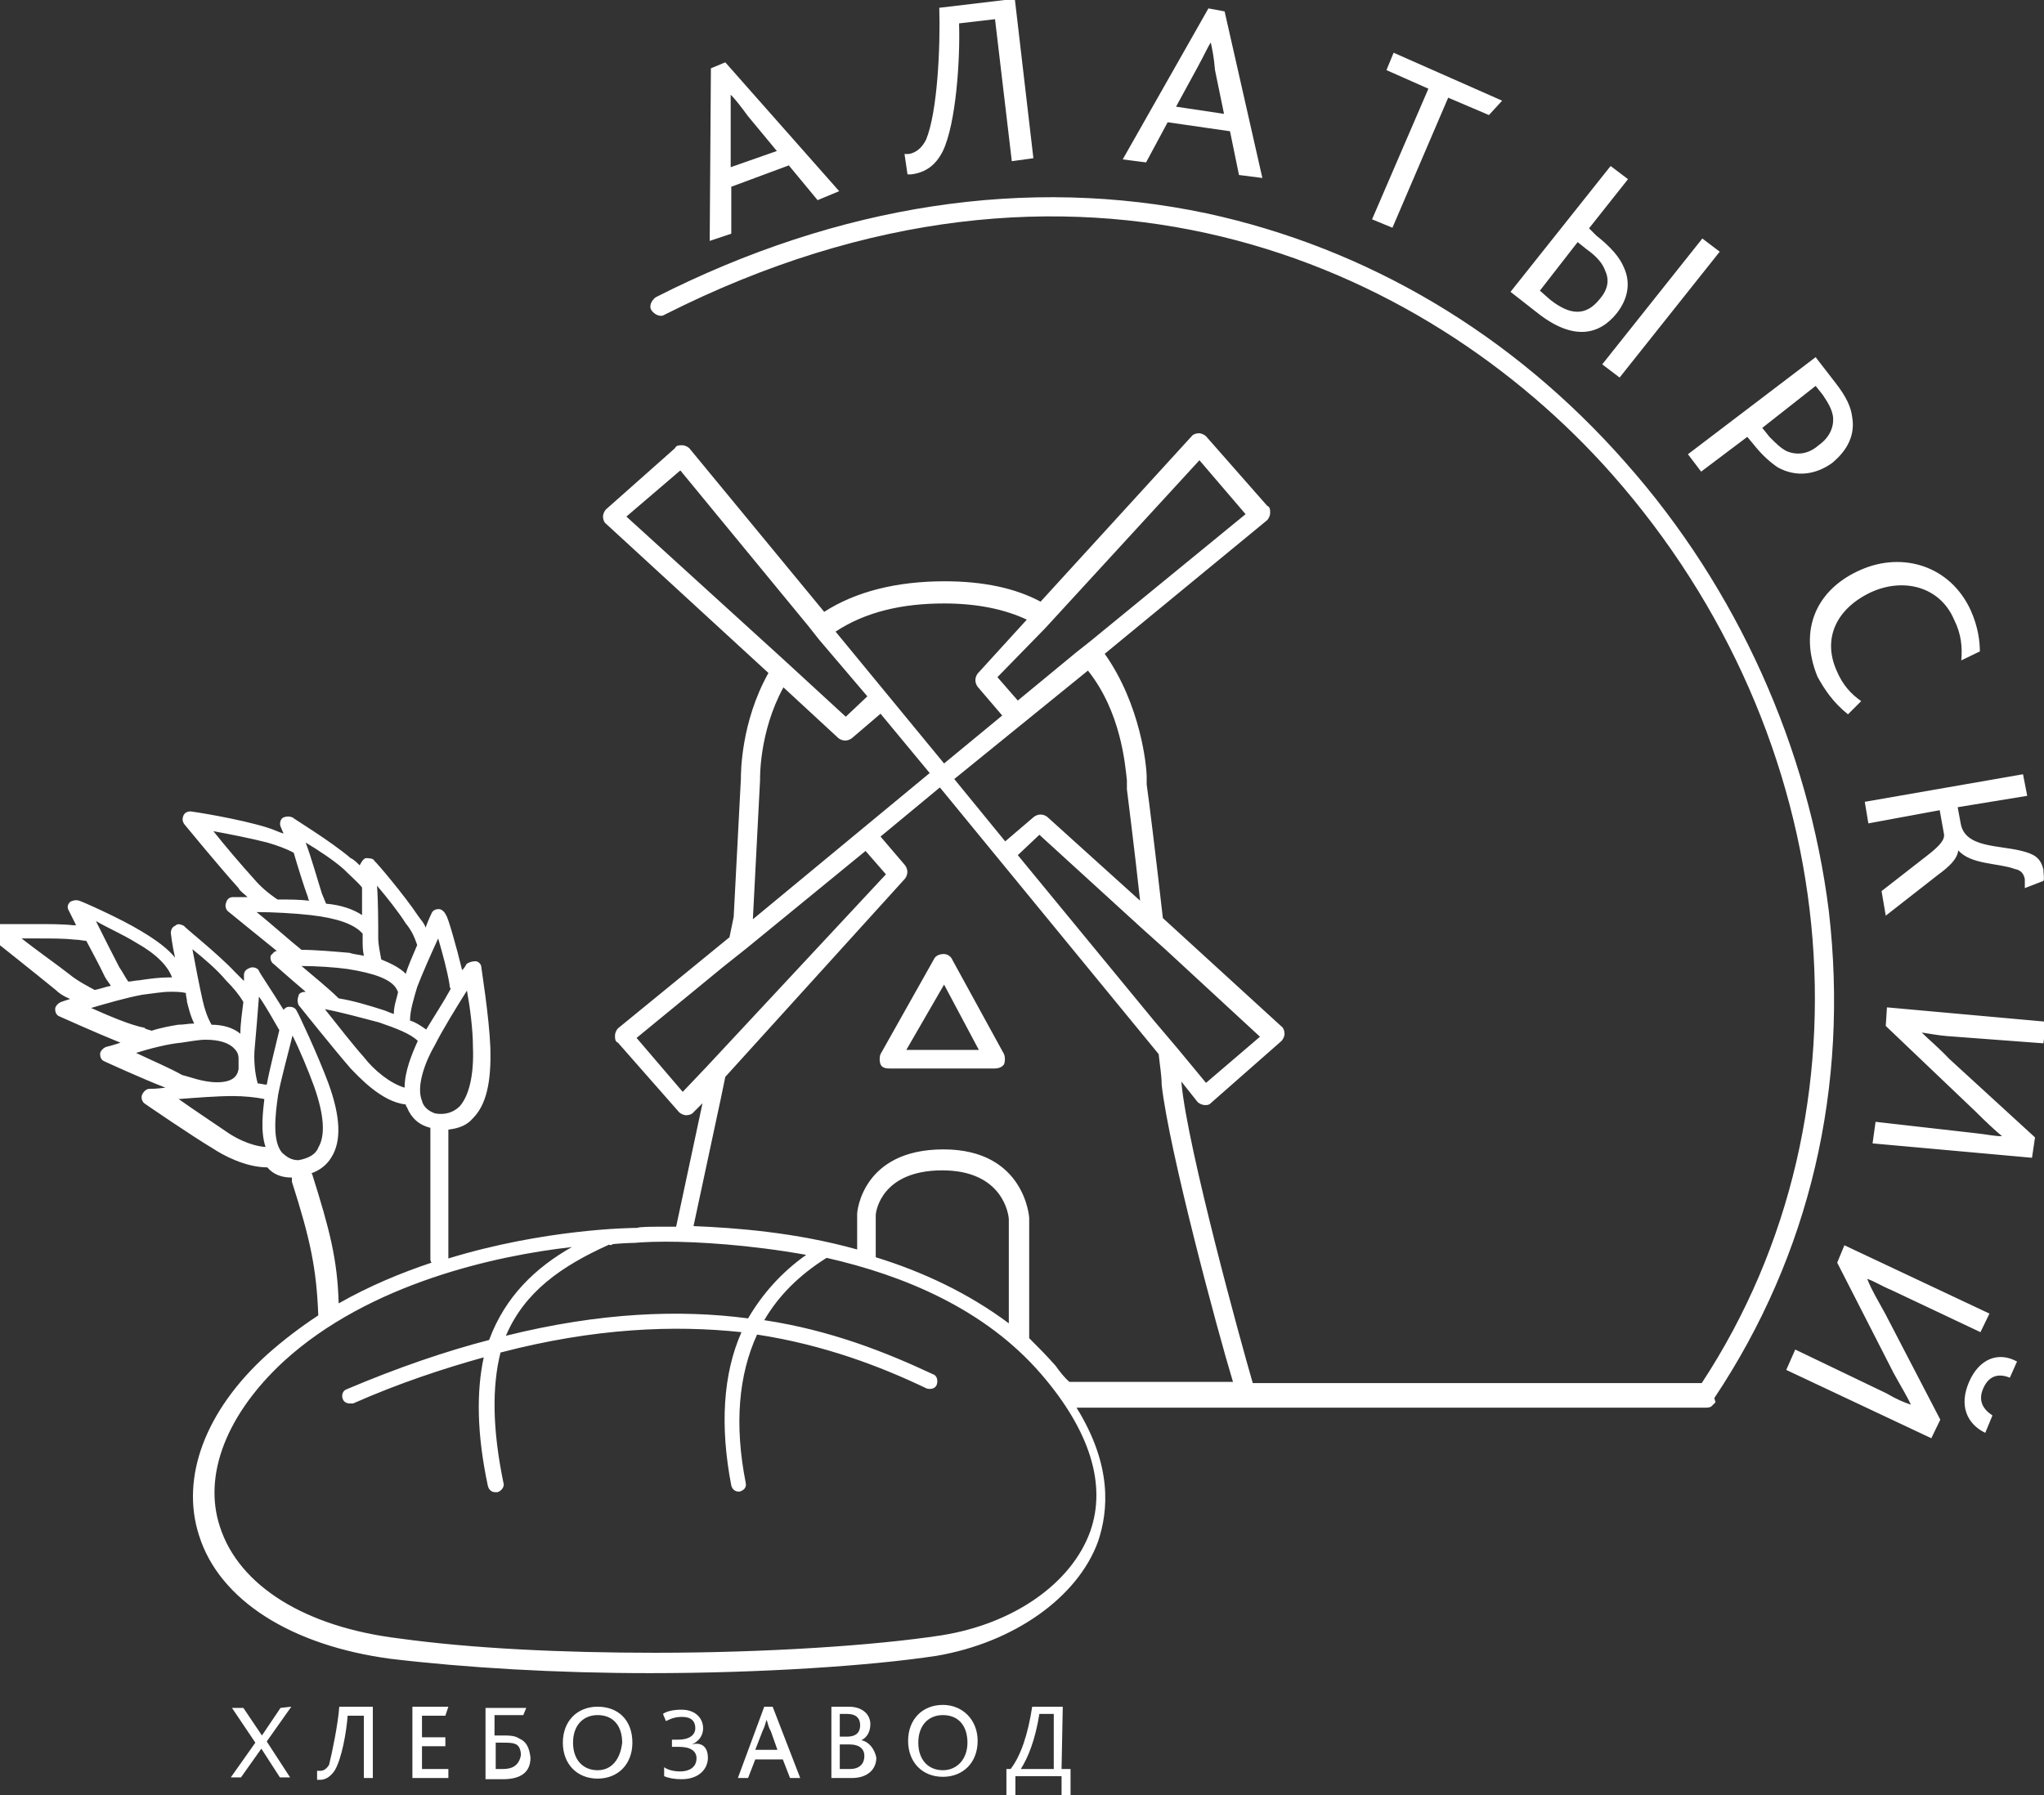 <?xml version="1.0" encoding="UTF-8"?> <svg xmlns="http://www.w3.org/2000/svg" viewBox="0 0 341.00 299.60" data-guides="{&quot;vertical&quot;:[],&quot;horizontal&quot;:[]}"><rect x="0" y="0" width="341.00" height="299.60" fill="#333333" stroke="none"/><path fill="#ffffff" stroke="none" fill-opacity="1" stroke-width="1" stroke-opacity="1" color="rgb(51, 51, 51)" class="st0" id="tSvg1222bf6ad89" title="Path 1" d="M175.6 295.2C173.833 295.2 172.067 295.2 170.3 295.2C171.5 293.3 172.7 290.4 173.4 286C174.2 286 175 286 175.8 286C175.8 289.067 175.8 292.133 175.8 295.2C175.733 295.2 175.667 295.2 175.6 295.2ZM177.3 284.8C175.6 284.8 173.9 284.8 172.2 284.8C171.5 289.4 170.3 293 168.6 295.2C168.367 295.2 168.133 295.2 167.9 295.2C167.9 296.733 167.9 298.267 167.9 299.8C168.4 299.8 168.9 299.8 169.4 299.8C169.4 298.667 169.4 297.533 169.4 296.4C171.967 296.4 174.533 296.4 177.1 296.4C177.1 297.533 177.1 298.667 177.1 299.8C177.6 299.8 178.1 299.8 178.6 299.8C178.6 298.267 178.6 296.733 178.6 295.2C178.1 295.2 177.6 295.2 177.1 295.2C177.167 291.733 177.233 288.267 177.3 284.8C177.3 284.8 177.3 284.8 177.3 284.8ZM157.3 295.4C154.9 295.4 153.2 293.7 153.2 290.8C153.2 287.9 154.9 286.2 157.3 286.2C160 286.2 161.4 288.1 161.4 290.8C161.4 293.5 159.7 295.4 157.3 295.4ZM157.3 284.5C153.9 284.5 151.5 286.9 151.5 290.5C151.5 294.1 153.9 296.5 157.3 296.5C160.7 296.5 163.1 294.1 163.1 290.5C163.1 287 160.6 284.5 157.3 284.5ZM141.8 295.2C141.233 295.2 140.667 295.2 140.1 295.2C140.1 293.833 140.1 292.467 140.1 291.1C140.667 291.1 141.233 291.1 141.8 291.1C143.3 291.1 144.2 291.8 144.2 293C144.2 294.5 143.2 295.2 141.8 295.2ZM140.1 286C140.5 286 140.9 286 141.3 286C142.8 286 143.5 286.7 143.5 287.9C143.5 289.1 142.8 289.8 141.3 289.8C140.9 289.8 140.5 289.8 140.1 289.8C140.1 288.533 140.1 287.267 140.1 286C140.1 286 140.1 286 140.1 286ZM143.7 290.4C144.7 289.9 145.2 288.9 145.2 287.7C145.2 286.2 144 284.8 141.6 284.8C140.633 284.8 139.667 284.8 138.7 284.8C138.7 288.767 138.7 292.733 138.7 296.7C139.833 296.7 140.967 296.7 142.1 296.7C144.8 296.7 146.2 295.2 146.2 293.3C145.9 291.8 144.9 290.6 143.7 290.4ZM129.7 292C128.467 292 127.233 292 126 292C126.4 290.967 126.8 289.933 127.2 288.9C127.7 287.9 127.7 287.4 127.9 287C128.1 287.5 128.1 288 128.6 288.9C128.967 289.933 129.333 290.967 129.7 292C129.7 292 129.7 292 129.7 292ZM127.5 284.8C126.033 288.767 124.567 292.733 123.1 296.7C123.667 296.7 124.233 296.7 124.8 296.7C125.2 295.667 125.6 294.633 126 293.6C127.533 293.6 129.067 293.6 130.6 293.6C131 294.633 131.4 295.667 131.8 296.7C132.367 296.7 132.933 296.7 133.5 296.7C131.967 292.733 130.433 288.767 128.9 284.8C128.433 284.8 127.967 284.8 127.5 284.8ZM118.1 293.3C118.1 295.2 116.6 296.9 113.7 296.9C112.5 296.9 111.5 296.7 110.8 296.4C110.8 295.9 110.8 295.4 110.8 294.9C111.5 295.4 112.5 295.6 113.5 295.6C115 295.6 116.2 294.9 116.2 293.4C116.2 292.2 115.2 291.5 113.3 291.5C113.1 291.5 112.6 291.5 112.1 291.5C112.1 291.1 112.1 290.7 112.1 290.3C112.3 290.3 112.8 290.3 113.1 290.3C115.3 290.3 116 289.3 116 288.4C116 287.2 115.3 286.5 113.8 286.5C112.8 286.5 112.1 286.7 111.1 287.2C110.933 286.8 110.767 286.4 110.6 286C111.3 285.5 112.5 285.3 113.7 285.3C116.1 285.3 117.3 286.8 117.3 288.4C117.3 289.6 116.6 290.6 115.4 291.1C117.3 290.6 118.1 291.8 118.1 293.3C118.1 293.3 118.1 293.3 118.1 293.3ZM99.7 295.4C97.3 295.4 95.6 293.7 95.6 290.8C95.6 287.9 97.3 286.2 99.7 286.2C102.4 286.2 103.8 288.1 103.8 290.8C103.5 293.5 102.1 295.4 99.7 295.4ZM99.7 284.8C96.3 284.8 93.9 287.2 93.9 290.8C93.9 294.4 96.3 296.8 99.7 296.8C103.1 296.8 105.5 294.4 105.5 290.8C105.5 287 103.1 284.8 99.7 284.8ZM83.9 295.2C83.5 295.2 83.1 295.2 82.7 295.2C82.7 293.733 82.7 292.267 82.7 290.8C83.033 290.8 83.367 290.8 83.7 290.8C84.7 290.8 85.4 290.8 85.9 291C86.6 291.2 86.9 292 86.9 292.9C86.6 294.5 85.6 295.2 83.9 295.2ZM86.6 290.1C85.9 289.6 84.9 289.6 83.5 289.6C83.167 289.6 82.833 289.6 82.5 289.6C82.5 288.467 82.5 287.333 82.5 286.2C84.1 286.2 85.7 286.2 87.3 286.2C87.467 285.8 87.633 285.4 87.8 285C85.533 285 83.267 285 81 285C81 288.967 81 292.933 81 296.9C81.967 296.9 82.933 296.9 83.9 296.9C87.3 296.9 88.5 295.4 88.5 293.3C88.3 291.6 87.8 290.6 86.6 290.1ZM70.4 295.2C71.867 295.2 73.333 295.2 74.8 295.2C74.8 295.7 74.8 296.2 74.8 296.7C72.8 296.7 70.8 296.7 68.8 296.7C68.8 292.733 68.8 288.767 68.8 284.8C70.8 284.8 72.8 284.8 74.8 284.8C74.633 285.3 74.467 285.8 74.3 286.3C73 286.3 71.7 286.3 70.4 286.3C70.4 287.5 70.4 288.7 70.4 289.9C71.7 289.9 73 289.9 74.3 289.9C74.3 290.4 74.3 290.9 74.3 291.4C73 291.4 71.7 291.4 70.4 291.4C70.4 292.667 70.4 293.933 70.4 295.2C70.4 295.2 70.4 295.2 70.4 295.2ZM56.6 284.8C58.467 284.8 60.333 284.8 62.2 284.8C62.2 288.767 62.2 292.733 62.2 296.7C61.7 296.7 61.2 296.7 60.7 296.7C60.7 293.233 60.7 289.767 60.7 286.3C59.8 286.3 58.9 286.3 58 286.3C57.8 289 57 293.6 55.8 295.5C55.1 296.5 54.3 297 53.4 297C53.4 297 53.2 297 52.9 297C52.9 296.5 52.9 296 52.9 295.5C52.9 295.5 53.1 295.5 53.4 295.5C53.9 295.5 54.4 295.3 54.9 294.5C55.4 292.5 56.4 287.7 56.6 284.8C56.6 284.8 56.6 284.8 56.6 284.8ZM48.6 284.8C47.233 286.733 45.867 288.667 44.5 290.6C45.8 292.6 47.1 294.6 48.4 296.6C47.833 296.6 47.267 296.6 46.7 296.6C45.667 295 44.633 293.4 43.6 291.8C42.467 293.4 41.333 295 40.2 296.6C39.633 296.6 39.067 296.6 38.5 296.6C39.867 294.667 41.233 292.733 42.6 290.8C41.3 288.867 40 286.933 38.7 285C39.333 285 39.967 285 40.6 285C41.633 286.533 42.667 288.067 43.7 289.6C44.733 288.067 45.767 286.533 46.8 285C47.4 284.933 48 284.867 48.6 284.8C48.6 284.8 48.6 284.8 48.6 284.8ZM314.5 219.2C317.567 225.1 320.633 231 323.7 236.9C323.2 237.933 322.7 238.967 322.2 240C314.133 236.2 306.067 232.4 298 228.6C298.5 227.467 299 226.333 299.5 225.2C304.567 227.633 309.633 230.067 314.7 232.5C316.4 233.5 317.6 234 318.8 234.4C318.8 234.4 318.8 234.4 318.8 234.4C318.1 232.9 317.1 231.3 315.9 229.1C312.767 222.967 309.633 216.833 306.5 210.7C306.9 209.733 307.3 208.767 307.7 207.8C315.767 211.6 323.833 215.4 331.9 219.2C331.4 220.233 330.9 221.267 330.4 222.3C325.467 219.967 320.533 217.633 315.6 215.3C313.9 214.6 312.7 213.8 311.5 213.4C311.5 213.4 311.5 213.4 311.5 213.4C312.3 215.4 313.3 217 314.5 219.2ZM336.5 227.2C336.1 228.1 335.7 229 335.3 229.9C333.6 229.2 331.9 229.4 330.9 231.6C329.9 233.8 330.9 235.2 332.4 236.2C332 237.167 331.6 238.133 331.2 239.1C328.1 237.6 326.8 234.5 328.5 230.6C330.2 226.7 333.4 225.5 336.5 227.2C336.5 227.2 336.5 227.2 336.5 227.2ZM320.6 172.3C320.6 172.3 320.6 172.3 320.6 172.3C321.8 173.5 323.3 174.7 325.2 176.7C329.967 181.067 334.733 185.433 339.5 189.8C339.333 190.933 339.167 192.067 339 193.2C330.133 192.4 321.267 191.6 312.4 190.8C312.567 189.6 312.733 188.4 312.9 187.2C318.467 187.833 324.033 188.467 329.6 189.1C331.5 189.3 332.7 189.6 334 189.6C334 189.6 334 189.6 334 189.6C332.8 188.6 331.3 187.2 329.6 185.5C324.6 180.733 319.6 175.967 314.6 171.2C314.667 170.167 314.733 169.133 314.8 168.1C323.667 168.9 332.533 169.7 341.4 170.5C341.233 171.7 341.067 172.9 340.9 174.1C335.567 173.7 330.233 173.3 324.9 172.9C323.5 172.8 322 172.5 320.6 172.3C320.6 172.3 320.6 172.3 320.6 172.3ZM311.1 133.8C319.9 132.267 328.7 130.733 337.5 129.2C337.733 130.4 337.967 131.6 338.2 132.8C334.333 133.433 330.467 134.067 326.6 134.7C326.767 135.6 326.933 136.5 327.1 137.4C327.8 141.5 333.4 141 337.3 142C339.2 142.5 340.4 143 340.9 145.1C340.9 145.8 341.1 146.6 340.9 147C339.867 147.4 338.833 147.8 337.8 148.2C337.8 147.7 337.8 147.2 337.8 146.7C337.6 145.7 337.1 145.2 336.1 145C333.4 144 328.8 144.3 326.7 141.9C326.7 141.9 326.7 141.9 326.7 141.9C326.5 143.4 325.2 144.6 323.3 146C320.4 148.267 317.5 150.533 314.6 152.8C314.367 151.433 314.133 150.067 313.9 148.7C316.467 146.7 319.033 144.7 321.6 142.7C323.8 141 324.5 140 324.3 139.1C324.067 137.8 323.833 136.5 323.6 135.2C319.633 135.933 315.667 136.667 311.7 137.4C311.5 136.2 311.3 135 311.1 133.8ZM310.4 95.1C317.4 92 325.4 94.4 328.8 101.9C330 104.6 330.3 107 330.3 108.7C329.267 109.2 328.233 109.7 327.2 110.2C327.4 108 327.2 105.8 326 103.4C323.6 97.8 317.5 96.4 312.2 98.8C306.4 101.5 304 106.5 306.4 111.9C307.4 114.3 308.8 115.8 310.5 117C309.767 117.733 309.033 118.467 308.3 119.2C305.9 117.3 304.4 115.1 303.2 112.9C300 105 303.1 98.3 310.4 95.1C310.4 95.1 310.4 95.1 310.4 95.1ZM302.9 64.4C303.3 64.9 303.7 65.4 304.1 65.9C305.1 67.4 305.6 68.3 305.8 69.5C306 71.4 305.1 73.1 303.4 74.3C301.7 75.8 299.8 76 298.1 75.3C297.1 74.8 296.4 74.1 295.2 72.9C294.8 72.4 294.4 71.9 294 71.4C296.967 69.067 299.933 66.733 302.9 64.4C302.9 64.4 302.9 64.4 302.9 64.4ZM283.8 78.7C286.367 76.767 288.933 74.833 291.5 72.9C291.833 73.3 292.167 73.7 292.5 74.1C294 76 295.4 77.2 296.6 78C299.7 79.7 302.9 79.2 305.6 77.3C308.3 75.1 309.5 72.5 309 69.6C308.8 67.9 308 66.2 306.3 64C305.167 62.533 304.033 61.067 302.9 59.6C295.8 65 288.7 70.4 281.6 75.8C282.333 76.767 283.067 77.733 283.8 78.7C283.8 78.7 283.8 78.7 283.8 78.7ZM263.2 40.4C263.7 40.8 264.2 41.2 264.7 41.6C266.4 42.8 267.4 44 267.8 45.2C268.5 46.7 268.3 48.3 266.8 50C264.6 52.7 262 52.7 258.6 50C258.033 49.5 257.467 49 256.9 48.5C259 45.8 261.1 43.1 263.2 40.4C263.2 40.4 263.2 40.4 263.2 40.4ZM269.7 52.3C271.6 49.9 272.1 47.2 270.9 44.6C270.2 42.9 268.7 41.2 266.3 39.3C265.9 38.9 265.5 38.5 265.1 38.1C267.267 35.367 269.433 32.633 271.6 29.9C270.633 29.167 269.667 28.433 268.7 27.7C263.133 34.7 257.567 41.7 252 48.7C253.533 49.9 255.067 51.1 256.6 52.3C262.5 56.9 266.8 55.9 269.7 52.3C269.7 52.3 269.7 52.3 269.7 52.3ZM267.3 60.8C272.867 53.8 278.433 46.8 284 39.8C284.967 40.533 285.933 41.267 286.9 42C281.333 49 275.767 56 270.2 63C269.233 62.267 268.267 61.533 267.3 60.8ZM228.9 36.6C232.033 29.333 235.167 22.067 238.3 14.8C235.967 13.767 233.633 12.733 231.3 11.7C231.7 10.733 232.1 9.767 232.5 8.8C238.533 11.467 244.567 14.133 250.6 16.8C249.867 17.6 249.133 18.4 248.4 19.2C246.133 18.233 243.867 17.267 241.6 16.3C238.5 23.533 235.4 30.767 232.3 38C231.167 37.533 230.033 37.067 228.9 36.6ZM199.8 11.2C201 9 201.5 7.8 202 7.1C202 7.1 202 7.1 202 7.1C202.2 8.1 202.5 9.3 202.7 11.7C203.2 14.133 203.7 16.567 204.2 19C201.533 18.6 198.867 18.2 196.2 17.8C197.4 15.6 198.6 13.4 199.8 11.2C199.8 11.2 199.8 11.2 199.8 11.2ZM194.8 20.4C198.267 20.9 201.733 21.4 205.2 21.9C205.7 24.333 206.2 26.767 206.7 29.2C208 29.367 209.3 29.533 210.6 29.7C208.5 20.433 206.4 11.167 204.3 1.9C203.4 1.733 202.5 1.567 201.6 1.4C196.833 9.8 192.067 18.2 187.3 26.6C188.6 26.767 189.9 26.933 191.2 27.1C192.4 24.867 193.6 22.633 194.8 20.4C194.8 20.4 194.8 20.4 194.8 20.4ZM151.4 29.1C151.233 27.967 151.067 26.833 150.9 25.7C151.4 25.7 151.6 25.7 151.6 25.7C152.8 25.5 153.8 24.7 154.5 23.3C156.4 18.7 156.9 7.8 156.7 1.3C160.9 0.8 165.1 0.3 169.3 -0.2C170.333 8.667 171.367 17.533 172.4 26.4C171.2 26.567 170 26.733 168.8 26.9C167.867 19 166.933 11.1 166 3.2C164 3.433 162 3.667 160 3.9C160.2 9.9 159.5 20.6 157.3 25.2C156.1 27.6 154.4 28.8 152 29.1C152.2 29.1 151.7 29.1 151.4 29.1C151.4 29.1 151.4 29.1 151.4 29.1ZM121.9 20.6C121.9 18.2 121.9 16.7 121.9 15.8C121.9 15.8 121.9 15.8 121.9 15.8C122.6 16.5 123.4 17.5 124.8 19.4C126.4 21.333 128 23.267 129.6 25.2C127.033 26.1 124.467 27 121.9 27.9C121.9 25.467 121.9 23.033 121.9 20.6C121.9 20.6 121.9 20.6 121.9 20.6C121.9 20.6 121.9 20.6 121.9 20.6ZM121.9 31.2C125.133 30 128.367 28.8 131.6 27.6C133.2 29.533 134.8 31.467 136.4 33.4C137.6 32.9 138.8 32.4 140 31.9C133.667 24.733 127.333 17.567 121 10.4C120.2 10.733 119.4 11.067 118.6 11.4C118.533 21 118.467 30.6 118.4 40.2C119.6 39.8 120.8 39.4 122 39C122 36.4 122 33.8 122 31.2C121.967 31.2 121.933 31.2 121.9 31.2ZM151.2 175.2C153.3 171.567 155.4 167.933 157.5 164.3C159.433 167.933 161.367 171.567 163.3 175.2C159.267 175.2 155.233 175.2 151.2 175.2C151.2 175.2 151.2 175.2 151.2 175.2ZM158.9 160.2C158.7 159.7 158.2 159.2 157.4 159.2C156.9 159.2 156.2 159.4 155.9 159.9C152.9 165.233 149.9 170.567 146.9 175.9C146.7 176.4 146.7 177.1 146.9 177.6C147.1 178.1 147.6 178.3 148.4 178.3C154.267 178.3 160.133 178.3 166 178.3C166.5 178.3 167.2 178.1 167.5 177.6C167.7 177.1 167.7 176.4 167.5 175.9C164.633 170.667 161.767 165.433 158.9 160.2C158.9 160.2 158.9 160.2 158.9 160.2ZM176.1 227.9C174.6 226.2 173.2 224.8 171.7 223.3C171.7 223.1 171.7 223.1 171.7 222.8C171.7 216.267 171.7 209.733 171.7 203.2C171.7 203.2 171.7 203.2 171.7 203.2C171.7 203.2 171 191.8 157.4 191.8C143.8 191.8 143 202.3 143 202.5C143 202.5 143 202.5 143 202.5C143 204.5 143 206.5 143 208.5C132.6 205.6 122.7 204.9 115.7 204.6C117.233 197.433 118.767 190.267 120.3 183.1C120.533 181.967 120.767 180.833 121 179.7C131 168.667 141 157.633 151 146.6C151.5 145.9 151.5 145.1 151 144.4C149.633 142.8 148.267 141.2 146.9 139.6C150.2 136.867 153.5 134.133 156.8 131.4C168.967 146.233 181.133 161.067 193.3 175.9C193.5 177.8 193.8 179.5 193.8 181C195 191.9 203.2 222.4 205.7 230.6C196.6 230.6 187.5 230.6 178.4 230.6C177.6 229.9 176.8 228.9 176.1 227.9C176.1 227.9 176.1 227.9 176.1 227.9ZM168.4 220.9C161.6 215.8 153.9 212.2 146.1 209.8C146.1 207.467 146.1 205.133 146.1 202.8C146.1 202.1 147.1 195.3 157.2 195.3C167.4 195.3 168.3 202.8 168.3 203.5C168.3 209.3 168.3 215.1 168.3 220.9C168.333 220.9 168.367 220.9 168.4 220.9ZM181.9 255.5C178.8 264.2 169.1 271 157 272.9C145.9 274.6 127.7 275.8 109.3 275.8C93.8 275.8 78.8 275.1 66.5 273.4C51 271.5 39.9 264.7 36.7 254.8C33.8 246.1 37.9 235.9 47.3 227.2C61.6 214.1 82.9 209.5 95.4 208.1C89.4 211.5 84.3 216.3 81.6 223.6C74.3 225.5 66.4 228.2 57.9 231.8C57.2 232 56.9 232.8 57.2 233.5C57.4 234 57.9 234.2 58.4 234.2C58.6 234.2 58.6 234.2 58.9 234.2C66.6 230.8 73.9 228.4 80.7 226.5C79.5 232.1 79.5 239.1 81.4 248C81.6 248.7 82.1 249 82.6 249C82.733 249 82.867 249 83 249C83.7 248.8 84.2 248 84 247.5C82.1 238.3 82.1 231.3 83.5 225.7C99.2 221.6 112.5 221.1 123.7 222.3C120.6 229.3 120.1 238 122 247.9C122.2 248.6 122.7 248.9 123.2 248.9C123.267 248.9 123.333 248.9 123.4 248.9C124.1 248.7 124.6 248.2 124.4 247.4C122.5 237.7 123.2 229.5 126.3 222.7C137.4 224.4 146.9 228 154.6 231.7C155.3 231.9 156.1 231.7 156.3 231C156.5 230.3 156.3 229.5 155.6 229.3C147.9 225.7 138.7 222 127.5 220.3C129.9 216.2 133.3 212.8 137.9 209.9C150.7 212.8 164.3 218.4 173.7 229.3C181.9 238.8 184.6 247.8 181.9 255.5C181.9 255.5 181.9 255.5 181.9 255.5ZM102.3 207.6C104.5 207.4 105.9 207.4 105.9 207.4C105.9 207.4 105.9 207.4 105.9 207.4C105.9 207.4 107.8 207.2 111 207.2C116.3 207.2 125 207.7 134.5 209.4C130.4 212.3 127.2 215.9 124.8 220C113.4 218.5 100.1 219 84.4 222.9C87.5 215.6 93.6 211.3 101.6 207.7C102.1 207.9 102.1 207.6 102.3 207.6ZM113.9 182.2C111.333 179.2 108.767 176.2 106.2 173.2C111.033 169.233 115.867 165.267 120.7 161.3C122 160.267 123.3 159.233 124.6 158.2C131.2 152.8 137.8 147.4 144.4 142C145.533 143.3 146.667 144.6 147.8 145.9C139.167 155.167 130.533 164.433 121.9 173.7C120.533 175.167 119.167 176.633 117.8 178.1C116.5 179.467 115.2 180.833 113.9 182.2C113.9 182.2 113.9 182.2 113.9 182.2ZM126.8 130.2C126.8 130.2 126.8 130 126.8 130.2C126.8 130 126.6 122.2 130.7 114.7C133.767 117.533 136.833 120.367 139.9 123.2C140.6 123.7 141.4 123.7 142.1 123.2C143.7 121.833 145.3 120.467 146.9 119.1C149.633 122.4 152.367 125.7 155.1 129C145.267 137.133 135.433 145.267 125.6 153.4C126 145.667 126.4 137.933 126.8 130.2C126.8 130.2 126.8 130.2 126.8 130.2ZM104.5 86.2C107.5 83.633 110.5 81.067 113.5 78.5C120.6 87.133 127.7 95.767 134.8 104.4C135.433 105.2 136.067 106 136.7 106.8C139.367 109.933 142.033 113.067 144.7 116.2C143.5 117.333 142.3 118.467 141.1 119.6C138.2 116.933 135.3 114.267 132.4 111.6C131.6 110.867 130.8 110.133 130 109.4C121.5 101.667 113 93.933 104.5 86.2C104.5 86.2 104.5 86.2 104.5 86.2ZM157.5 100.7C157.5 100.7 157.5 100.7 157.5 100.7C163.1 100.7 167.7 101.7 171.3 103.4C168.567 106.4 165.833 109.4 163.1 112.4C162.6 113.1 162.6 113.9 163.1 114.6C164.467 116.2 165.833 117.8 167.2 119.4C163.967 122.067 160.733 124.733 157.5 127.4C151.467 120.067 145.433 112.733 139.4 105.4C144.4 102.1 150.5 100.7 157.5 100.7C157.5 100.7 157.5 100.7 157.5 100.7ZM174.4 104.8C175.133 104 175.867 103.2 176.6 102.4C184.433 93.867 192.267 85.333 200.1 76.8C202.667 79.8 205.233 82.8 207.8 85.8C199.167 92.867 190.533 99.933 181.9 107C181.1 107.633 180.3 108.267 179.5 108.9C176.267 111.567 173.033 114.233 169.8 116.9C168.667 115.6 167.533 114.3 166.4 113C169.067 110.267 171.733 107.533 174.4 104.8C174.4 104.8 174.4 104.8 174.4 104.8ZM188 130.2C188 130.7 188 131.2 188 131.7C188.2 133.4 189.2 141.1 190.2 150.3C185.033 145.633 179.867 140.967 174.7 136.3C174 135.8 173.2 135.8 172.5 136.3C170.9 137.667 169.3 139.033 167.7 140.4C164.867 136.933 162.033 133.467 159.2 130C166.633 123.967 174.067 117.933 181.5 111.9C187 118.8 187.7 127.5 188 130.2C188 130.2 188 130.2 188 130.2ZM194.5 158.5C199.733 163.333 204.967 168.167 210.2 173C207.2 175.567 204.2 178.133 201.2 180.7C199.6 178.767 198 176.833 196.4 174.9C195.1 173.367 193.8 171.833 192.5 170.3C184.933 161.1 177.367 151.9 169.8 142.7C171 141.567 172.2 140.433 173.4 139.3C179.133 144.533 184.867 149.767 190.6 155C191.9 156.167 193.2 157.333 194.5 158.5C194.5 158.5 194.5 158.5 194.5 158.5ZM49.8 193.6C48.6 193.6 47.9 193.1 47.1 192.4C45.4 190.5 45.9 186.1 46.4 182.7C46.9 180 48.1 175.7 48.8 172.8C50 175.2 51.5 178.8 52.4 181.3C54.1 186.1 54.3 189.5 53.1 191.5C52.7 192.6 51.5 193.3 49.8 193.6C49.8 193.6 49.8 193.6 49.8 193.6ZM44.5 181C44 181 43.5 180.8 43 180.8C42.5 179.1 42.3 176.7 42.5 174.8C42.7 172.6 43 169 43.2 166.3C44.4 168 45.6 170.2 46.6 171.9C46 174.5 45 178.3 44.5 181C44.5 181 44.5 181 44.5 181ZM38 189C35.8 187.5 32.2 185.1 29.8 183.4C32.5 183.2 36.1 182.9 38.8 182.9C40.7 182.9 42.7 183.1 44.1 183.4C43.9 185.3 43.4 188.7 44.3 191.4C41.6 191.2 39 189.7 38 189ZM22.7 175.7C24.9 175 28 174.2 30.2 174C31.7 173.8 33.1 173.5 34.3 173.5C36.5 173.5 38.2 174 39.1 175C39.6 175.5 39.8 176 39.8 176.7C39.8 177.2 39.8 177.7 39.8 178.4C39.6 179.6 38.8 180.6 36.2 180.6C33.8 180.6 31.4 179.6 30.4 179.4C28.5 178.3 25.2 176.9 22.7 175.7C22.7 175.7 22.7 175.7 22.7 175.7ZM15.2 168.2C17.6 167.5 21 166.5 23.7 166C25.4 165.8 27.1 165.5 28.3 165.5C29.3 165.5 30.2 165.5 31 165.7C31 166.2 31.2 166.7 31.2 167.2C31.4 167.9 31.7 169.4 32.4 170.8C31.4 170.8 30.7 171 29.7 171C28.5 171.2 26.8 171.5 25.3 172C24.8 171.8 24.3 171.8 24.1 171.5C21.8 171.1 17.9 169.4 15.2 168.2C15.2 168.2 15.2 168.2 15.2 168.2ZM11.6 162.6C9.7 161.1 6 158.5 3.6 156.6C4.3 156.6 5.1 156.6 6 156.6C8.7 156.6 10.8 156.6 12.5 156.8C13.2 156.8 14 157 14.4 157C15.4 158.9 16.6 161.1 17.3 162.6C17.5 163.1 18 163.8 18.5 164.5C17.5 164.7 16.8 165 15.8 165.2C14.5 164.5 12.8 163.6 11.6 162.6C11.6 162.6 11.6 162.6 11.6 162.6ZM22.7 157.3C26.1 159.2 28 161.2 28.7 163.1C28.5 163.1 28.2 163.1 28.2 163.1C26.7 163.1 25.1 163.3 23.1 163.6C22.6 163.6 21.9 163.8 21.4 163.8C20.9 163.1 20.4 162.1 19.9 161.4C18.9 159.5 17.2 156.1 16 153.7C18.1 154.9 20.8 156.1 22.7 157.3C22.7 157.3 22.7 157.3 22.7 157.3ZM37.7 163.6C38.9 164.8 39.9 166 40.6 167.2C40.4 168.9 40.1 170.8 40.1 172.5C38.9 171.5 37.2 171 35.3 171C34.6 169.8 34.1 168.3 33.8 166.9C33.3 164.7 32.6 161.1 32.1 158.4C34.1 160 36.3 161.9 37.7 163.6C37.7 163.6 37.7 163.6 37.7 163.6ZM70.4 183.7C69.4 181.3 70.9 177.2 72.6 174.3C73.8 171.9 76.2 168 77.9 165.3C78.4 168 78.9 171.8 78.9 174.7C79.1 179.5 78.2 182.9 76.7 184.6C75.7 185.6 74.3 186.1 72.6 185.8C71.4 185.4 70.6 184.6 70.4 183.7C70.4 183.7 70.4 183.7 70.4 183.7ZM67.5 181.5C65.1 180.8 62.4 178.6 60.7 176.4C59 174.5 56.1 170.8 54.2 168.4C56.9 168.9 60.5 169.9 63.2 170.6C66.1 171.6 68.5 172.5 69.7 173.7C68.7 175.9 67.5 178.8 67.5 181.5C67.5 181.5 67.5 181.5 67.5 181.5ZM50.3 161.2C52.7 161.2 55.9 161.4 58 161.7C62.4 162.4 65.3 163.4 66.2 165.1C66.2 165.3 66.4 165.3 66.4 165.6C66.2 166.6 65.7 167.8 65.7 169.2C65 169 64.5 168.7 63.8 168.5C61.6 167.8 59 167 56.5 166.6C54.9 165 52.3 162.9 50.3 161.2C50.3 161.2 50.3 161.2 50.3 161.2ZM42.8 152.2C45.5 152.2 49.1 152.4 51.8 152.7C56.2 153.2 59.1 154.2 60.5 155.8C60.5 156 60.5 156.5 60.5 156.8C60.5 157.8 60.5 158.5 60.7 159.5C60 159.3 59.2 159.3 58.3 159C55.9 158.8 52.7 158.5 50.3 158.5C48.4 157 45.2 154.1 42.8 152.2C42.8 152.2 42.8 152.2 42.8 152.2ZM35.6 138.7C38.3 139.2 41.9 139.9 44.6 140.6C46.3 141.1 47.7 141.6 49 142.3C49.7 144.7 50.7 147.9 51.4 149.8C51.4 150 51.4 150 51.6 150.3C49.9 150.1 48.2 150.1 46.3 150.1C44.8 149.1 43.4 147.9 42.4 146.7C40.4 144.5 37.5 141.1 35.6 138.7C35.6 138.7 35.6 138.7 35.6 138.7ZM57.3 145C58.5 146.2 59.7 147.2 60.4 148.1C60.4 149.6 60.4 151 60.4 152.7C58.9 151.7 56.8 151 54.4 150.8C54.2 150.3 53.9 149.6 53.7 149.1C53 146.9 52 143.3 51 140.6C53 141.8 55.6 143.5 57.3 145C57.3 145 57.3 145 57.3 145ZM67.7 154.1C68.7 155.3 69.2 156.5 69.6 157.7C68.9 159.4 68.1 161.1 67.7 162.5C66.7 161.5 65.3 160.8 63.6 160.1C63.4 158.9 63.1 157.7 63.1 156.5C63.1 154.3 63.1 150.5 62.9 147.8C64.6 149.8 66.5 152.2 67.7 154.1C67.7 154.1 67.7 154.1 67.7 154.1ZM73.1 156.6C73.8 159 74.6 161.9 75 164.3C75 164.5 75 164.8 75.2 165C74 167.2 72.3 169.8 71.1 171.8C70.4 171.3 69.4 170.6 68.4 170.3C68.4 168.6 69.1 166.4 69.6 164.7C70.4 162.6 71.9 159.2 73.1 156.6C73.1 156.6 73.1 156.6 73.1 156.6ZM286 233.3C302 209.3 308.5 181.3 305.1 152C301.7 124.9 289.9 98.3 271.2 77.2C252.3 55.7 228.1 41.4 201.3 35.6C171.5 29.3 139.9 34.1 109.4 49.6C108.7 50.1 108.2 51.1 108.7 51.8C109.2 52.5 110.2 53 110.9 52.5C179.4 17.9 237.4 43.5 268.9 79.1C307.6 122.9 313.9 185.1 283.9 230.8C258.933 230.8 233.967 230.8 209 230.8C207.1 224.3 198.1 191.6 197.1 180.7C197.1 180.633 197.1 180.567 197.1 180.5C198 181.633 198.9 182.767 199.8 183.9C200 184.1 200.5 184.4 201 184.4C201 184.4 201 184.4 201.2 184.4C201.7 184.4 201.9 184.2 202.2 183.9C206.067 180.5 209.933 177.1 213.8 173.7C214 173.5 214.3 173 214.3 172.5C214.3 172 214.1 171.5 213.8 171.3C207.2 165.267 200.6 159.233 194 153.2C192.8 142.6 191.6 132.9 191.3 130.9C191.3 130.7 191.3 130.2 191.3 129.7C191.3 127.8 190.3 117.6 184.3 109.1C193.333 101.667 202.367 94.233 211.4 86.8C211.6 86.6 211.9 86.1 211.9 85.6C211.9 85.1 211.9 84.6 211.4 84.4C208 80.533 204.6 76.667 201.2 72.8C201 72.6 200.5 72.3 200 72.3C199.5 72.3 199 72.5 198.8 72.8C190.4 82 182 91.2 173.6 100.4C169.5 98.2 164.2 97 157.6 97C157.6 97 157.6 97 157.6 97C149.6 97 142.8 98.7 137.5 102.1C130 93 122.5 83.9 115 74.8C114.8 74.6 114.3 74.3 113.8 74.3C113.3 74.3 112.8 74.3 112.6 74.8C108.767 78.2 104.933 81.6 101.1 85C100.9 85.2 100.6 85.7 100.6 86.2C100.6 86.7 100.8 87.2 101.1 87.4C110.133 95.7 119.167 104 128.2 112.3C123.6 120.5 123.6 129 123.6 130C123.2 137.667 122.8 145.333 122.4 153C122.167 154.133 121.933 155.267 121.7 156.4C115.5 161.467 109.3 166.533 103.1 171.6C102.9 171.8 102.6 172.3 102.6 172.8C102.6 173.3 102.6 173.8 103.1 174C106.5 177.867 109.9 181.733 113.3 185.6C113.5 185.8 114 186.1 114.5 186.1C115 186.1 115.5 185.9 115.7 185.6C116.2 185.1 116.7 184.6 117.2 184.1C115.733 190.967 114.267 197.833 112.8 204.7C112.3 204.7 112.1 204.7 111.6 204.7C108.5 204.7 106.8 204.7 106.3 204.9C105.1 204.9 90.8 205.1 74.8 210C74.8 202.833 74.8 195.667 74.8 188.5C76.5 188.3 77.9 187.8 78.9 186.6C81.1 184.4 82 180.6 81.8 174.7C81.6 169.6 80.3 161.6 80.3 161.4C80.3 160.9 79.8 160.4 79.3 160.4C78.8 160.4 78.1 160.6 77.8 160.9C77.8 160.9 77.6 161.4 77.1 161.9C76.1 157.8 74.7 152.9 74.4 152.7C74.2 152.2 73.7 151.7 73.2 151.7C72.7 151.7 72.2 151.9 72 152.4C72 152.4 71.5 153.4 71 154.8C70.8 154.1 70.3 153.6 69.8 152.9C67.4 149.3 62.8 143.9 62.5 143.7C62.3 143.2 61.5 143.2 61 143.2C60.5 143.4 60.3 143.9 60 144.4C59.5 143.9 59 143.4 58.5 143.2C55.1 140.3 49.1 136.7 48.8 136.4C48.3 136.2 47.8 136.2 47.3 136.4C46.8 136.6 46.6 137.4 46.8 137.9C46.8 137.9 47 138.4 47.3 139.1C46.6 138.9 45.6 138.4 44.6 138.1C39.8 136.6 32 135.4 31.8 135.4C31.3 135.4 30.8 135.6 30.6 136.1C30.4 136.6 30.4 137.1 30.8 137.6C30.8 137.6 36.8 144.9 39.8 148.2C40 148.7 40.8 149.2 41.3 149.7C40.8 149.7 40.3 149.7 40.1 149.7C39.4 149.7 38.9 149.7 38.9 149.7C38.4 149.7 37.9 149.9 37.7 150.7C37.5 151.2 37.7 151.9 38.2 152.2C38.2 152.2 42.6 155.8 46.2 158.7C45.7 158.7 45.5 159.2 45.2 159.4C45 159.9 45.2 160.6 45.7 160.9C45.7 160.9 48.4 163.3 51 165.5C51 165.5 51 165.5 51 165.5C50.5 165.5 49.8 165.7 49.8 166.2C49.6 166.7 49.6 167.2 49.8 167.7C49.8 167.7 55.8 175.2 58.5 178.3C59.7 179.5 63.6 183.9 67.7 184.3C67.7 184.5 67.7 184.5 67.9 184.8C68.6 186.5 69.8 187.7 71.8 188.2C71.8 188.2 71.8 188.2 71.8 188.4C71.8 195.6 71.8 202.8 71.8 210C71.8 210.2 71.8 210.5 72 210.7C66.9 212.4 61.6 214.6 56.5 217.5C56.3 210.2 55 205.2 52.1 196C52.1 196 52.1 195.8 51.9 195.8C53.4 195.3 54.6 194.3 55.3 193.1C57 190.4 56.8 186.3 54.8 180.8C53.1 176.2 49.7 168.9 49.5 168.7C49.3 168.2 48.8 168 48.3 168C47.8 168 47.6 168.2 47.3 168.5C45.4 165.4 43.2 162.2 43.2 162C43 161.5 42.2 161.3 41.7 161.5C41.2 161.7 40.7 162 40.7 162.7C40.7 162.7 40.7 163.2 40.7 163.7C40.2 163.2 39.7 162.7 39.2 162.2C36.3 159.1 30.7 154.7 30.7 154.5C30.2 154.3 29.7 154 29.2 154.5C28.7 154.7 28.5 155.2 28.5 155.7C28.5 155.7 28.7 157.6 29.2 159.8C28 158.3 26.1 156.9 23.6 155.4C20 153.2 13.4 150.3 13.2 150.3C12.7 150.1 12 150.3 11.7 150.5C11.2 151 11.2 151.5 11.5 152C11.5 152 12 153 12.7 154.4C12.5 154.4 12.5 154.4 12.2 154.4C10.5 154.2 8.3 154.2 5.4 154.2C2.3 154.2 -0.6 154.2 -0.6 154.2C-1.1 154.2 -1.6 154.7 -1.8 155.2C-2 155.7 -1.8 156.4 -1.3 156.7C-1.3 156.7 6 162.5 9.3 165.2C9.8 165.7 10.5 166.2 11.7 166.7C11 166.9 10.2 167.2 10.2 167.2C9.7 167.4 9.2 167.9 9.2 168.4C9.2 168.9 9.4 169.4 9.9 169.6C9.9 169.6 15.9 172.3 20.1 174C18.6 174.5 17.7 174.7 17.7 174.7C17.2 174.9 16.7 175.4 16.7 175.9C16.7 176.4 16.9 176.9 17.4 177.1C17.4 177.1 23.7 180 27.6 181.5C26.1 181.7 25.2 181.7 24.9 181.7C24.4 181.7 23.9 182.2 23.7 182.7C23.5 183.2 23.7 183.9 24.2 184.2C24.2 184.2 31.9 189.5 35.6 191.7C37.1 192.7 40.9 194.8 44.6 194.8C45.6 196 47 196.5 48.7 196.5C48.7 196.7 48.7 197 48.7 197.2C51.8 206.9 52.8 211.7 53.1 219.5C50.2 221.4 47.3 223.6 44.6 226C34.2 235.4 30.1 246.6 33.2 256.2C36.6 267.1 48.7 274.6 65.1 276.8C77.7 278.3 92.7 279.2 108.4 279.2C126.8 279.2 145.2 278 156.3 276.3C169.1 274.1 179.8 266.6 183.2 257.2C184.9 252.1 185.6 244.6 179.6 234.9C188.633 234.9 197.667 234.9 206.7 234.9C232.467 234.9 258.233 234.9 284 234.9C284 234.9 284.2 234.9 284.5 234.9C284.7 234.9 285.2 234.9 285.5 234.7C285.7 234.5 286 234.2 286.2 234C286.133 233.767 286.067 233.533 286 233.3Z"></path><defs></defs></svg> 